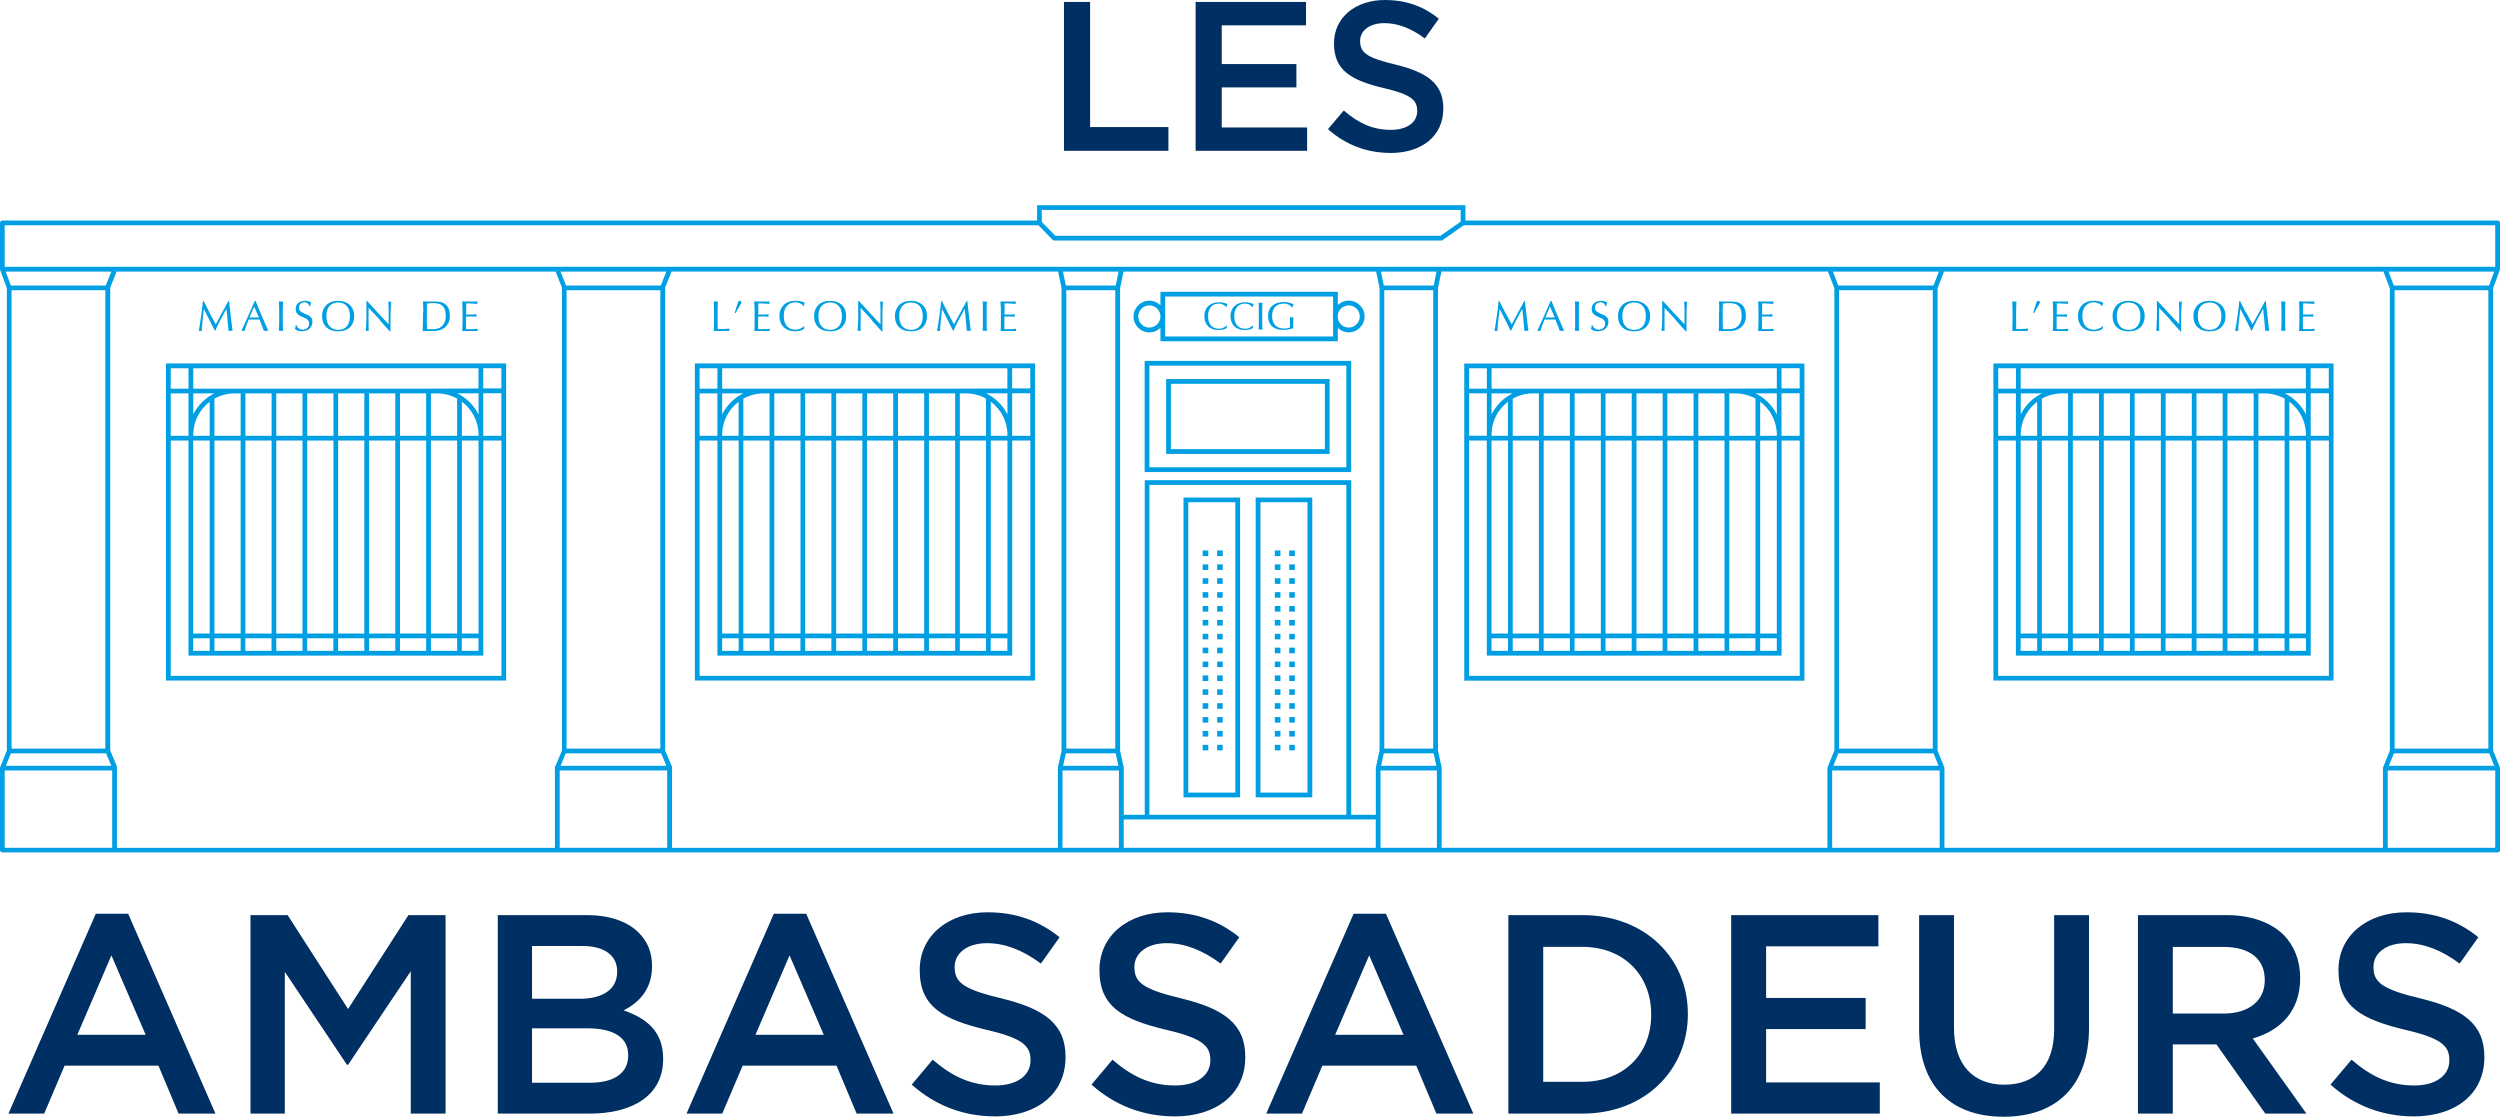 <?xml version="1.0" encoding="UTF-8"?>
<svg id="Calque_1" data-name="Calque 1" xmlns="http://www.w3.org/2000/svg" viewBox="0 0 319.77 142.84">
  <polygon points="163.78 71.13 163.06 71.13 163.06 70.41 163.78 70.41 163.78 71.13 163.78 71.13" style="fill: #009fe3; stroke-width: 0px;"/>
  <polygon points="165.62 71.13 164.91 71.13 164.91 70.41 165.62 70.41 165.62 71.13 165.62 71.13" style="fill: #009fe3; stroke-width: 0px;"/>
  <polygon points="163.78 72.9 163.06 72.9 163.06 72.19 163.78 72.19 163.78 72.9 163.78 72.9" style="fill: #009fe3; stroke-width: 0px;"/>
  <polygon points="165.62 72.9 164.91 72.9 164.91 72.19 165.62 72.19 165.62 72.9 165.62 72.9" style="fill: #009fe3; stroke-width: 0px;"/>
  <polygon points="163.78 74.68 163.06 74.68 163.06 73.96 163.78 73.96 163.78 74.68 163.78 74.68" style="fill: #009fe3; stroke-width: 0px;"/>
  <polygon points="165.62 74.68 164.91 74.68 164.91 73.96 165.62 73.96 165.62 74.68 165.62 74.68" style="fill: #009fe3; stroke-width: 0px;"/>
  <polygon points="163.78 76.45 163.06 76.45 163.06 75.74 163.78 75.74 163.78 76.45 163.78 76.45" style="fill: #009fe3; stroke-width: 0px;"/>
  <polygon points="165.62 76.45 164.91 76.45 164.91 75.74 165.62 75.74 165.62 76.45 165.62 76.45" style="fill: #009fe3; stroke-width: 0px;"/>
  <polygon points="163.78 78.23 163.06 78.23 163.06 77.51 163.78 77.51 163.78 78.23 163.78 78.23" style="fill: #009fe3; stroke-width: 0px;"/>
  <polygon points="165.62 78.23 164.91 78.23 164.91 77.51 165.62 77.51 165.62 78.23 165.62 78.23" style="fill: #009fe3; stroke-width: 0px;"/>
  <polygon points="163.78 80.01 163.06 80.01 163.06 79.29 163.78 79.29 163.78 80.01 163.78 80.01" style="fill: #009fe3; stroke-width: 0px;"/>
  <polygon points="165.62 80.01 164.91 80.01 164.91 79.29 165.62 79.29 165.62 80.01 165.62 80.01" style="fill: #009fe3; stroke-width: 0px;"/>
  <polygon points="163.78 81.78 163.06 81.78 163.06 81.07 163.78 81.07 163.78 81.78 163.78 81.78" style="fill: #009fe3; stroke-width: 0px;"/>
  <polygon points="165.62 81.78 164.91 81.78 164.91 81.07 165.62 81.07 165.62 81.78 165.62 81.78" style="fill: #009fe3; stroke-width: 0px;"/>
  <polygon points="163.78 83.56 163.06 83.56 163.06 82.84 163.78 82.84 163.78 83.56 163.78 83.56" style="fill: #009fe3; stroke-width: 0px;"/>
  <polygon points="165.62 83.56 164.91 83.56 164.91 82.84 165.62 82.84 165.62 83.56 165.62 83.56" style="fill: #009fe3; stroke-width: 0px;"/>
  <polygon points="163.78 85.33 163.06 85.33 163.06 84.62 163.78 84.62 163.78 85.33 163.78 85.33" style="fill: #009fe3; stroke-width: 0px;"/>
  <polygon points="165.62 85.33 164.91 85.33 164.91 84.62 165.62 84.62 165.62 85.33 165.62 85.33" style="fill: #009fe3; stroke-width: 0px;"/>
  <polygon points="163.78 87.11 163.06 87.11 163.06 86.39 163.78 86.39 163.78 87.11 163.78 87.11" style="fill: #009fe3; stroke-width: 0px;"/>
  <polygon points="165.62 87.11 164.91 87.11 164.91 86.39 165.62 86.39 165.62 87.11 165.62 87.11" style="fill: #009fe3; stroke-width: 0px;"/>
  <polygon points="163.78 88.88 163.06 88.88 163.06 88.17 163.78 88.17 163.78 88.88 163.78 88.88" style="fill: #009fe3; stroke-width: 0px;"/>
  <polygon points="165.62 88.88 164.91 88.88 164.91 88.17 165.62 88.17 165.62 88.88 165.62 88.88" style="fill: #009fe3; stroke-width: 0px;"/>
  <polygon points="163.78 90.66 163.06 90.66 163.06 89.94 163.78 89.94 163.78 90.66 163.78 90.66" style="fill: #009fe3; stroke-width: 0px;"/>
  <polygon points="165.62 90.66 164.91 90.66 164.91 89.94 165.62 89.94 165.62 90.66 165.62 90.66" style="fill: #009fe3; stroke-width: 0px;"/>
  <polygon points="163.78 92.43 163.06 92.43 163.06 91.72 163.78 91.72 163.78 92.43 163.78 92.43" style="fill: #009fe3; stroke-width: 0px;"/>
  <polygon points="165.62 92.43 164.91 92.43 164.91 91.72 165.62 91.72 165.62 92.43 165.62 92.43" style="fill: #009fe3; stroke-width: 0px;"/>
  <polygon points="163.78 94.21 163.06 94.21 163.06 93.49 163.78 93.49 163.78 94.21 163.78 94.21" style="fill: #009fe3; stroke-width: 0px;"/>
  <polygon points="165.62 94.21 164.91 94.21 164.91 93.49 165.62 93.49 165.62 94.21 165.62 94.21" style="fill: #009fe3; stroke-width: 0px;"/>
  <polygon points="163.78 95.98 163.06 95.98 163.06 95.27 163.78 95.27 163.78 95.98 163.78 95.98" style="fill: #009fe3; stroke-width: 0px;"/>
  <polygon points="165.62 95.98 164.91 95.98 164.91 95.27 165.62 95.27 165.62 95.98 165.62 95.98" style="fill: #009fe3; stroke-width: 0px;"/>
  <path d="M158.62,101.99h-7.24v-38.35h7.24v38.35ZM151.99,101.38h6.02v-37.14h-6.02v37.14Z" style="fill: #009fe3; stroke-width: 0px;"/>
  <polygon points="154.55 71.13 153.83 71.13 153.83 70.41 154.55 70.41 154.55 71.13 154.55 71.13" style="fill: #009fe3; stroke-width: 0px;"/>
  <polygon points="156.39 71.13 155.68 71.13 155.68 70.41 156.39 70.41 156.39 71.13 156.39 71.13" style="fill: #009fe3; stroke-width: 0px;"/>
  <polygon points="154.55 72.9 153.83 72.9 153.83 72.19 154.55 72.19 154.55 72.9 154.55 72.9" style="fill: #009fe3; stroke-width: 0px;"/>
  <polygon points="156.39 72.9 155.68 72.9 155.68 72.19 156.39 72.19 156.39 72.9 156.39 72.9" style="fill: #009fe3; stroke-width: 0px;"/>
  <polygon points="154.55 74.68 153.83 74.68 153.83 73.96 154.55 73.96 154.55 74.68 154.55 74.68" style="fill: #009fe3; stroke-width: 0px;"/>
  <polygon points="156.39 74.68 155.68 74.68 155.68 73.96 156.39 73.96 156.39 74.68 156.39 74.68" style="fill: #009fe3; stroke-width: 0px;"/>
  <polygon points="154.55 76.45 153.83 76.45 153.83 75.74 154.55 75.74 154.55 76.45 154.55 76.45" style="fill: #009fe3; stroke-width: 0px;"/>
  <polygon points="156.39 76.45 155.68 76.45 155.68 75.74 156.39 75.74 156.39 76.45 156.39 76.45" style="fill: #009fe3; stroke-width: 0px;"/>
  <polygon points="154.55 78.23 153.83 78.23 153.83 77.51 154.55 77.51 154.55 78.23 154.55 78.23" style="fill: #009fe3; stroke-width: 0px;"/>
  <polygon points="156.39 78.23 155.68 78.23 155.68 77.51 156.39 77.51 156.39 78.23 156.39 78.23" style="fill: #009fe3; stroke-width: 0px;"/>
  <polygon points="154.55 80.01 153.83 80.01 153.83 79.29 154.55 79.29 154.55 80.01 154.55 80.01" style="fill: #009fe3; stroke-width: 0px;"/>
  <polygon points="156.39 80.01 155.68 80.01 155.68 79.29 156.39 79.29 156.39 80.01 156.39 80.01" style="fill: #009fe3; stroke-width: 0px;"/>
  <polygon points="154.55 81.78 153.83 81.78 153.83 81.07 154.55 81.07 154.55 81.78 154.55 81.78" style="fill: #009fe3; stroke-width: 0px;"/>
  <polygon points="156.39 81.78 155.68 81.78 155.68 81.07 156.39 81.07 156.39 81.78 156.39 81.78" style="fill: #009fe3; stroke-width: 0px;"/>
  <polygon points="154.55 83.56 153.83 83.56 153.83 82.84 154.55 82.84 154.55 83.56 154.55 83.56" style="fill: #009fe3; stroke-width: 0px;"/>
  <polygon points="156.39 83.56 155.68 83.56 155.68 82.84 156.39 82.84 156.39 83.56 156.39 83.56" style="fill: #009fe3; stroke-width: 0px;"/>
  <polygon points="154.55 85.33 153.83 85.33 153.83 84.62 154.55 84.62 154.55 85.33 154.55 85.33" style="fill: #009fe3; stroke-width: 0px;"/>
  <polygon points="156.39 85.33 155.68 85.33 155.68 84.62 156.39 84.62 156.39 85.33 156.39 85.33" style="fill: #009fe3; stroke-width: 0px;"/>
  <polygon points="154.55 87.11 153.83 87.11 153.83 86.39 154.55 86.39 154.55 87.11 154.55 87.11" style="fill: #009fe3; stroke-width: 0px;"/>
  <polygon points="156.39 87.11 155.68 87.11 155.68 86.39 156.39 86.39 156.39 87.11 156.39 87.11" style="fill: #009fe3; stroke-width: 0px;"/>
  <polygon points="154.55 88.88 153.83 88.88 153.83 88.17 154.55 88.17 154.55 88.88 154.55 88.88" style="fill: #009fe3; stroke-width: 0px;"/>
  <polygon points="156.39 88.88 155.68 88.88 155.68 88.17 156.39 88.17 156.39 88.88 156.39 88.88" style="fill: #009fe3; stroke-width: 0px;"/>
  <polygon points="154.55 90.66 153.83 90.66 153.83 89.94 154.55 89.94 154.55 90.66 154.55 90.66" style="fill: #009fe3; stroke-width: 0px;"/>
  <polygon points="156.39 90.66 155.68 90.66 155.68 89.94 156.39 89.94 156.39 90.66 156.39 90.66" style="fill: #009fe3; stroke-width: 0px;"/>
  <polygon points="154.55 92.43 153.83 92.43 153.83 91.72 154.55 91.72 154.55 92.43 154.55 92.43" style="fill: #009fe3; stroke-width: 0px;"/>
  <polygon points="156.39 92.43 155.68 92.43 155.68 91.72 156.39 91.72 156.39 92.43 156.39 92.43" style="fill: #009fe3; stroke-width: 0px;"/>
  <polygon points="154.55 94.21 153.83 94.21 153.83 93.49 154.55 93.49 154.55 94.21 154.55 94.21" style="fill: #009fe3; stroke-width: 0px;"/>
  <polygon points="156.39 94.21 155.68 94.21 155.68 93.49 156.39 93.49 156.39 94.21 156.39 94.21" style="fill: #009fe3; stroke-width: 0px;"/>
  <polygon points="154.55 95.98 153.83 95.98 153.83 95.27 154.55 95.27 154.55 95.98 154.55 95.98" style="fill: #009fe3; stroke-width: 0px;"/>
  <polygon points="156.39 95.98 155.68 95.98 155.68 95.27 156.39 95.27 156.39 95.98 156.39 95.98" style="fill: #009fe3; stroke-width: 0px;"/>
  <path d="M26.79,39.99c.26.49.53.99.81,1.5.04-.07.09-.17.16-.3s.15-.28.24-.45c.09-.17.19-.35.29-.54.1-.2.21-.39.32-.59s.21-.4.32-.59.2-.37.3-.54h.07c.04.35.08.69.11,1.01.03.33.07.65.11.96.04.32.07.63.11.94.04.31.08.61.12.92-.04,0-.09,0-.13,0h-.26s-.08,0-.13,0c-.04-.49-.08-.96-.12-1.41-.04-.46-.09-.92-.15-1.39h0c-.25.46-.5.92-.74,1.37s-.47.93-.69,1.43h-.05c-.22-.46-.45-.92-.69-1.38-.24-.46-.48-.93-.72-1.41h0c-.03.23-.05.47-.08.74-.03.26-.06.52-.08.78-.03.26-.05.5-.07.73s-.03.42-.03.56c-.06,0-.12,0-.19,0s-.13,0-.19,0c.05-.3.1-.61.15-.94.05-.33.1-.66.15-.99.05-.33.09-.66.13-.98s.07-.63.1-.92h.09c.25.52.51,1.02.76,1.51h0v-.02Z" style="fill: #009fe3; stroke-width: 0px;"/>
  <path d="M31.9,40.61h1.22l-.61-1.39-.6,1.39h-.01ZM34.32,42.31c-.05,0-.1,0-.14,0h-.29s-.09,0-.15,0c-.03-.08-.06-.19-.1-.3-.04-.12-.09-.24-.14-.37-.05-.13-.11-.26-.16-.39s-.11-.26-.15-.38h-1.38c-.12.28-.22.56-.32.81-.09.26-.17.47-.21.64-.06,0-.13,0-.2,0s-.14,0-.2,0c.3-.64.58-1.27.86-1.9s.56-1.27.85-1.93h.1c.09.21.18.44.28.69s.21.5.31.75c.11.25.21.5.32.75s.21.48.3.69c.09.21.18.4.25.57s.14.3.18.38h0Z" style="fill: #009fe3; stroke-width: 0px;"/>
  <path d="M35.7,39.26c0-.23-.02-.47-.03-.71.05,0,.09,0,.14.02h.26s.09,0,.14-.02c-.01.24-.02.48-.03.71,0,.23-.01.47-.01.71v.94c0,.24,0,.48.01.71,0,.23.02.46.03.69-.08,0-.17,0-.27,0s-.18,0-.27,0c.01-.23.02-.46.03-.69,0-.23.01-.47.01-.71v-.94c0-.24,0-.48-.01-.71h0Z" style="fill: #009fe3; stroke-width: 0px;"/>
  <path d="M38,41.8c.05.07.11.13.18.18s.15.1.25.13c.09.03.2.05.32.05s.23-.02.33-.06.18-.1.25-.17.12-.16.16-.25c.04-.1.05-.2.05-.31,0-.17-.04-.3-.13-.4-.09-.1-.19-.18-.32-.25s-.27-.13-.41-.18c-.15-.05-.29-.12-.41-.21-.13-.08-.23-.19-.32-.31-.09-.13-.13-.3-.13-.51,0-.15.03-.29.08-.42.05-.13.13-.23.24-.33.1-.09.23-.16.37-.21.15-.05.31-.08.49-.08s.33.02.45.06c.13.04.25.11.36.19-.03.06-.06.13-.08.2-.02.07-.04.16-.07.26h-.07s-.04-.11-.07-.17c-.03-.06-.07-.12-.13-.17-.05-.05-.12-.09-.19-.13-.07-.03-.16-.05-.26-.05s-.2.02-.28.05-.16.08-.22.14c-.06.06-.11.13-.15.22-.03.08-.05.17-.05.27,0,.17.04.31.13.41s.19.18.32.25.27.13.41.18c.15.05.29.12.41.19.13.08.23.18.32.3s.13.28.13.48c0,.17-.03.33-.09.48-.06.15-.15.28-.26.39s-.26.2-.42.26c-.17.06-.35.09-.57.09s-.41-.03-.55-.09-.26-.13-.35-.21c.03-.08.06-.16.07-.23s.02-.15.04-.26h.07c.03.07.07.13.12.2h0l-.02.02Z" style="fill: #009fe3; stroke-width: 0px;"/>
  <path d="M44.76,40.44c0-.3-.04-.56-.11-.78-.08-.22-.18-.4-.32-.55-.14-.14-.3-.25-.48-.32s-.38-.1-.6-.1-.41.03-.59.1c-.18.07-.34.18-.48.32-.14.14-.24.33-.32.55-.08.22-.11.48-.11.78s.04.56.11.78c.08.22.18.4.32.55.14.14.3.25.48.32s.38.1.59.1.41-.03.6-.1c.18-.07.34-.18.48-.32.14-.14.24-.33.32-.55.08-.22.11-.48.11-.78h0ZM41.2,40.44c0-.31.05-.59.15-.83s.24-.45.42-.62.4-.3.65-.38c.25-.09.53-.13.83-.13s.58.04.83.13.47.22.65.38.32.37.42.62c.1.24.15.52.15.83s-.05.59-.15.83-.24.45-.42.62-.4.29-.65.37c-.25.08-.53.12-.83.12s-.57-.04-.83-.12c-.25-.08-.47-.21-.65-.37-.18-.17-.32-.37-.42-.62-.1-.24-.15-.52-.15-.83h0Z" style="fill: #009fe3; stroke-width: 0px;"/>
  <path d="M48.57,40.89c-.47-.51-.95-1.02-1.42-1.52,0,.1,0,.24-.01.41v1.72c0,.13,0,.25.01.36,0,.11,0,.2.01.29,0,.08,0,.14.01.17-.06,0-.12,0-.19,0s-.14,0-.2,0c0-.04.02-.1.02-.2s.02-.22.02-.35c0-.14.02-.29.02-.45s.02-.32.02-.48,0-.32.01-.47v-1.31c0-.25,0-.44-.01-.56h.09c.22.24.46.5.71.77.25.28.51.55.75.82.25.27.49.52.71.76.22.24.42.44.59.61v-1.86c0-.36-.02-.7-.04-1.03.07.02.14.03.19.03.04,0,.1,0,.17-.03,0,.08-.02.2-.02.36s-.02.33-.03.51c0,.18-.02.36-.02.54s-.01.32-.01.42v2h-.08c-.42-.48-.87-.98-1.34-1.49h0l.04-.02Z" style="fill: #009fe3; stroke-width: 0px;"/>
  <path d="M54.59,40.91c0,.39.01.78.03,1.16.08.02.18.03.31.04.13,0,.27,0,.4,0,.2,0,.4-.02.6-.07s.38-.14.54-.27.29-.31.39-.54.15-.52.15-.88c0-.32-.04-.58-.12-.78-.08-.2-.19-.37-.32-.48-.14-.12-.3-.2-.49-.25-.19-.05-.4-.07-.62-.07-.16,0-.32,0-.46.02-.14,0-.27.02-.38.04-.01.18-.02.36-.02.55v1.52h-.01ZM54.14,39.97c0-.24,0-.48-.01-.71,0-.23-.02-.47-.03-.71.14,0,.28,0,.41.02h.41c.14,0,.28,0,.41,0,.14,0,.27,0,.41,0,.32,0,.6.04.82.13.23.08.42.2.56.36.15.15.25.34.32.57.07.22.1.48.1.76,0,.36-.06.67-.19.92-.13.25-.29.45-.48.6-.19.15-.41.26-.65.33-.23.06-.46.1-.68.1h-1.11c-.12,0-.24,0-.37,0,.01-.23.02-.46.03-.69,0-.23.01-.47.01-.71v-.94h0l.04-.02Z" style="fill: #009fe3; stroke-width: 0px;"/>
  <path d="M59.15,39.25c0-.23-.02-.47-.03-.7.16,0,.33,0,.49.02h.98c.16,0,.32,0,.49-.02-.01.05-.02.11-.02.16s0,.11.02.16c-.12,0-.22,0-.32-.02-.1,0-.2,0-.31-.02-.11,0-.23,0-.35-.02h-.46c0,.12,0,.23-.01.33v1.09h.43c.13,0,.24,0,.35,0,.11,0,.2,0,.29-.02.09,0,.17,0,.25-.02-.01.05-.02.11-.02.17,0,.05,0,.11.02.16-.09,0-.21-.02-.33-.03-.13,0-.25,0-.38,0h-.63v1.61h.79c.13,0,.26,0,.38-.02.12,0,.22-.02.31-.04,0,.03-.01.05-.01.08v.08c0,.06,0,.11.02.14-.16,0-.33,0-.49,0h-.99c-.16,0-.33,0-.5,0,.01-.23.02-.47.03-.7,0-.23.01-.47.01-.71v-.94c0-.24,0-.48-.01-.71h0Z" style="fill: #009fe3; stroke-width: 0px;"/>
  <path d="M88.88,46.49v40.56h43.51v-40.56s-43.51,0-43.51,0ZM126.73,81.03v-24.68h2.13v24.68h-2.13ZM128.85,81.64v1.61h-2.13v-1.61h2.13ZM126.73,55.74v-4.36c1.29.97,2.13,2.5,2.13,4.23v.13h-2.13ZM126.13,50.31h2.73v2.71c-.58-1.18-1.54-2.13-2.73-2.71ZM122.77,81.03v-24.68h3.35v24.68h-3.35ZM126.12,81.64v1.61h-3.35v-1.61h3.35ZM122.77,55.74v-5.42h.78c.93,0,1.81.24,2.57.66v4.76h-3.35ZM114.86,81.03v-24.68h3.35v24.68h-3.35ZM118.21,81.64v1.61h-3.35v-1.61h3.35ZM114.86,55.74v-5.42h3.35v5.42h-3.35ZM98.02,49.71h-5.65v-2.61h36.48v2.59l-6.57.02h-24.26ZM110.9,81.03v-24.68h3.35v24.68h-3.35ZM114.25,81.64v1.61h-3.35v-1.61h3.35ZM110.9,55.74v-5.42h3.35v5.42h-3.35ZM106.95,81.03v-24.68h3.35v24.68h-3.35ZM110.3,81.64v1.61h-3.35v-1.61h3.35ZM106.95,55.74v-5.42h3.35v5.42h-3.35ZM102.99,81.03v-24.68h3.35v24.68h-3.35ZM106.34,81.64v1.61h-3.35v-1.61h3.35ZM102.99,55.74v-5.42h3.35v5.42h-3.35ZM99.04,81.03v-24.68h3.35v24.68h-3.35ZM102.38,81.64v1.61h-3.35v-1.61h3.35ZM99.04,55.74v-5.42h3.35v5.42h-3.35ZM89.49,50.32h2.27v5.42h-2.27s0-5.42,0-5.42ZM92.37,81.64h2.11v1.61h-2.11v-1.61ZM92.37,81.03v-24.68h2.11v24.68h-2.11ZM92.37,55.74v-.25c.04-1.67.85-3.15,2.1-4.1v4.35h-2.1ZM92.37,53v-2.68h2.7c-1.17.57-2.12,1.52-2.7,2.68ZM95.08,81.64h3.35v1.61h-3.35v-1.61ZM95.08,81.03v-24.68h3.35v24.68h-3.35ZM95.08,55.74v-4.75c.77-.43,1.65-.67,2.59-.67h.76v5.42h-3.35,0ZM118.82,81.64h3.35v1.61h-3.35v-1.61ZM118.82,81.03v-24.68h3.35v24.68h-3.35ZM118.82,55.74v-5.42h3.35v5.42h-3.35ZM129.46,55.72h0v-5.42h2.32v5.44h-2.32v-.02ZM131.78,49.68h-2.32v-2.58h2.32s0,2.58,0,2.58ZM91.76,47.1v2.61h-2.27v-2.61h2.27ZM89.49,86.45v-30.1h2.27v27.51h37.71v-27.51h2.32v30.1h-42.3Z" style="fill: #009fe3; stroke-width: 0px;"/>
  <path d="M91.32,39.26c0-.23-.02-.47-.03-.71.05,0,.09,0,.14.02h.26s.09,0,.14-.02c-.01.24-.02.48-.03.71,0,.23-.01.47-.01.71v1.2c0,.34,0,.64.01.91h.74c.24,0,.49-.03.77-.06-.02.07-.03.12-.03.16s0,.09.03.15c-.17,0-.34,0-.5,0h-1.01c-.16,0-.33,0-.51,0,.01-.23.02-.46.03-.69,0-.23.01-.47.01-.71v-.94c0-.24,0-.48-.01-.71h0v-.02Z" style="fill: #009fe3; stroke-width: 0px;"/>
  <path d="M94.47,38.55s.09-.07.16-.07c.04,0,.09,0,.13.04.05.03.07.08.07.14,0,.04,0,.08-.03.12-.02.04-.04.07-.05.11l-.68,1.16-.1-.04.42-1.33s.04-.09.08-.14h0Z" style="fill: #009fe3; stroke-width: 0px;"/>
  <path d="M96.5,39.25c0-.23-.02-.47-.03-.7.16,0,.33,0,.49.02h.98c.16,0,.32,0,.49-.02,0,.05-.02.11-.02.16s0,.11.02.16c-.12,0-.22,0-.32-.02-.1,0-.2,0-.31-.02-.11,0-.23,0-.35-.02h-.46c0,.12,0,.23,0,.33v1.09h.43c.13,0,.24,0,.35,0,.11,0,.2,0,.29-.02.09,0,.17,0,.25-.02,0,.05-.02.11-.02.17,0,.05,0,.11.02.16-.09,0-.21-.02-.33-.03-.13,0-.25,0-.38,0h-.63v1.61h.79c.13,0,.26,0,.38-.02.12,0,.22-.02.31-.04,0,.03,0,.05,0,.08v.08c0,.06,0,.11.02.14-.16,0-.33,0-.49,0h-.99c-.16,0-.33,0-.5,0,0-.23.02-.47.03-.7,0-.23,0-.47,0-.71v-.94c0-.24,0-.48,0-.71h0Z" style="fill: #009fe3; stroke-width: 0px;"/>
  <path d="M102.69,42.18c-.07.03-.16.07-.26.09-.1.03-.21.05-.34.07-.12.02-.25.03-.39.03-.29,0-.55-.04-.8-.12-.24-.08-.46-.21-.63-.37-.18-.17-.32-.37-.42-.62-.1-.24-.15-.52-.15-.83s.05-.59.15-.83c.1-.24.24-.45.42-.62s.4-.3.65-.38c.25-.09.53-.13.83-.13.24,0,.46.02.66.07s.37.11.53.18c-.03.05-.05.12-.07.21s-.03.16-.04.22h-.03s-.09-.08-.15-.14c-.07-.05-.14-.11-.23-.16s-.19-.09-.3-.13c-.11-.03-.23-.05-.36-.05-.22,0-.42.03-.6.1-.18.07-.34.18-.48.32s-.24.33-.32.55c-.08.22-.11.48-.11.78s.04.56.11.78c.08.22.18.4.32.55.14.14.3.25.48.32s.38.1.6.1c.13,0,.25-.02.36-.05s.21-.07.31-.12c.09-.05.18-.09.25-.15.07-.05.14-.1.19-.14l.02.02-.05.32s-.08.06-.16.1h0v.03Z" style="fill: #009fe3; stroke-width: 0px;"/>
  <path d="M107.69,40.44c0-.3-.04-.56-.11-.78-.08-.22-.18-.4-.32-.55-.14-.14-.3-.25-.48-.32s-.38-.1-.6-.1-.41.03-.59.1-.34.18-.48.32-.24.33-.32.55c-.08.22-.11.48-.11.78s.04.56.11.78c.08.22.18.4.32.55.14.14.3.25.48.32s.38.1.59.1.41-.03.6-.1c.18-.07.34-.18.48-.32s.24-.33.32-.55c.08-.22.11-.48.11-.78h0ZM104.13,40.44c0-.31.05-.59.15-.83.1-.24.24-.45.42-.62s.4-.3.65-.38c.25-.09.53-.13.83-.13s.58.04.83.13.47.22.65.38c.18.17.32.37.42.62.1.24.15.52.15.83s-.05.59-.15.83c-.1.24-.24.45-.42.62s-.4.29-.65.37c-.25.08-.53.12-.83.12s-.57-.04-.83-.12c-.25-.08-.47-.21-.65-.37-.18-.17-.32-.37-.42-.62-.1-.24-.15-.52-.15-.83h0Z" style="fill: #009fe3; stroke-width: 0px;"/>
  <path d="M111.5,40.89c-.47-.51-.95-1.02-1.42-1.52,0,.1,0,.24,0,.41v1.72c0,.13,0,.25,0,.36,0,.11,0,.2,0,.29,0,.08,0,.14,0,.17-.06,0-.12,0-.19,0s-.14,0-.2,0c0-.04.02-.1.02-.2s.02-.22.02-.35c0-.14.02-.29.02-.45s.02-.32.02-.48,0-.32,0-.47v-1.31c0-.25,0-.44,0-.56h.09c.22.24.46.5.71.77.25.28.51.55.75.82.25.27.49.52.71.76.22.24.42.44.59.61v-1.86c0-.36-.02-.7-.04-1.03.07.02.13.03.19.03.04,0,.1,0,.17-.03,0,.08-.02.2-.02.36s-.02.33-.03.51c0,.18-.02.36-.02.54s0,.32,0,.42v2h-.08c-.42-.48-.87-.98-1.34-1.49h0l.04-.02Z" style="fill: #009fe3; stroke-width: 0px;"/>
  <path d="M118.03,40.44c0-.3-.04-.56-.11-.78-.08-.22-.18-.4-.32-.55-.14-.14-.3-.25-.48-.32s-.38-.1-.6-.1-.41.03-.59.1-.34.18-.48.32-.24.33-.32.55c-.08.22-.11.48-.11.78s.04.56.11.78c.08.22.18.4.32.55.14.14.3.25.48.32s.38.1.59.1.41-.03.6-.1c.18-.07.34-.18.48-.32s.24-.33.32-.55c.08-.22.11-.48.11-.78h0ZM114.47,40.44c0-.31.05-.59.15-.83.1-.24.24-.45.42-.62s.4-.3.65-.38c.25-.09.53-.13.83-.13s.58.04.83.13.47.22.65.38c.18.17.32.37.42.62.1.24.15.52.15.83s-.05.59-.15.83c-.1.24-.24.45-.42.62s-.4.29-.65.37-.53.12-.83.12-.57-.04-.83-.12c-.25-.08-.47-.21-.65-.37-.18-.17-.32-.37-.42-.62-.1-.24-.15-.52-.15-.83h0Z" style="fill: #009fe3; stroke-width: 0px;"/>
  <path d="M121.22,39.99c.26.49.53.99.81,1.5.04-.07.09-.17.16-.3s.15-.28.24-.45c.09-.17.19-.35.29-.54.1-.2.21-.39.32-.59s.21-.4.32-.59.2-.37.3-.54h.07c.04.35.08.69.11,1.01.03.33.07.65.11.96.04.32.07.63.11.94.04.31.08.61.12.92-.04,0-.09,0-.13,0h-.26s-.09,0-.13,0c-.04-.49-.08-.96-.12-1.41-.04-.46-.09-.92-.15-1.39h0c-.25.46-.5.92-.74,1.37s-.47.93-.69,1.43h-.05c-.22-.46-.45-.92-.69-1.38-.24-.46-.48-.93-.72-1.41h0c-.03.23-.05.47-.08.74-.03.26-.06.52-.08.78-.03.26-.05.5-.07.73s-.03.42-.03.56c-.06,0-.12,0-.19,0s-.13,0-.19,0c.05-.3.1-.61.15-.94.05-.33.1-.66.15-.99.05-.33.09-.66.13-.98.04-.32.07-.63.1-.92h.09c.25.52.51,1.02.76,1.51h0v-.02Z" style="fill: #009fe3; stroke-width: 0px;"/>
  <path d="M125.72,39.26c0-.23-.02-.47-.03-.71.05,0,.09,0,.14.02h.26s.09,0,.14-.02c0,.24-.02.48-.03.71,0,.23,0,.47,0,.71v.94c0,.24,0,.48,0,.71,0,.23.02.46.03.69-.08,0-.17,0-.27,0s-.18,0-.27,0c0-.23.02-.46.03-.69,0-.23,0-.47,0-.71v-.94c0-.24,0-.48,0-.71h0Z" style="fill: #009fe3; stroke-width: 0px;"/>
  <path d="M128,39.25c0-.23-.02-.47-.03-.7.16,0,.33,0,.49.02h.98c.16,0,.32,0,.49-.02,0,.05-.02.11-.02.16s0,.11.02.16c-.12,0-.22,0-.32-.02-.1,0-.2,0-.31-.02-.11,0-.23,0-.35-.02h-.46c0,.12,0,.23,0,.33v1.09h.43c.13,0,.24,0,.35,0,.11,0,.2,0,.29-.02.09,0,.17,0,.25-.02,0,.05-.02.11-.02.17,0,.05,0,.11.02.16-.09,0-.21-.02-.33-.03-.13,0-.25,0-.38,0h-.63v1.61h.79c.13,0,.26,0,.38-.02.12,0,.22-.02.31-.04,0,.03,0,.05,0,.08v.08c0,.06,0,.11.02.14-.16,0-.33,0-.49,0h-.99c-.16,0-.33,0-.5,0,0-.23.02-.47.03-.7,0-.23,0-.47,0-.71v-.94c0-.24,0-.48,0-.71h0Z" style="fill: #009fe3; stroke-width: 0px;"/>
  <path d="M254.97,46.49v40.56h43.51v-40.56s-43.51,0-43.51,0ZM288.87,81.03v-24.68h3.35v24.68h-3.35ZM292.21,81.64v1.61h-3.35v-1.61h3.35ZM288.87,55.74v-5.42h.78c.93,0,1.81.24,2.57.66v4.76h-3.35ZM280.95,81.03v-24.68h3.35v24.68h-3.35ZM284.3,81.64v1.61h-3.35v-1.61h3.35ZM280.95,55.74v-5.42h3.35v5.42h-3.35ZM264.11,49.71h-5.65v-2.61h36.48v2.59l-6.57.02h-24.26ZM277,81.03v-24.68h3.35v24.68h-3.35ZM280.34,81.64v1.61h-3.35v-1.61h3.35ZM277,55.74v-5.42h3.35v5.42h-3.35ZM273.04,81.03v-24.68h3.35v24.68h-3.35ZM276.39,81.64v1.61h-3.35v-1.61h3.35ZM273.04,55.74v-5.42h3.35v5.42h-3.35ZM269.09,81.03v-24.68h3.35v24.68h-3.35ZM272.43,81.64v1.61h-3.35v-1.61h3.35ZM269.09,55.74v-5.42h3.35v5.42h-3.35ZM265.13,81.03v-24.68h3.35v24.68h-3.35ZM268.48,81.64v1.61h-3.35v-1.61h3.35ZM265.13,55.74v-5.42h3.35v5.42h-3.35ZM255.58,50.32h2.27v5.42h-2.27v-5.42ZM258.46,81.64h2.11v1.61h-2.11v-1.61ZM258.46,81.03v-24.68h2.11v24.68h-2.11ZM258.47,55.74v-.27c.04-1.66.85-3.14,2.1-4.08v4.35h-2.1ZM258.47,53v-2.68h2.7c-1.17.57-2.12,1.52-2.7,2.68ZM261.17,81.64h3.35v1.61h-3.35v-1.61ZM261.17,81.03v-24.68h3.35v24.68h-3.35ZM261.17,55.74v-4.75c.77-.43,1.65-.67,2.59-.67h.76v5.42h-3.35ZM284.91,81.64h3.35v1.61h-3.35v-1.61ZM284.91,81.03v-24.68h3.35v24.68h-3.35ZM284.91,55.74v-5.42h3.35v5.42h-3.35ZM294.95,50.3v2.71c-.58-1.18-1.54-2.13-2.73-2.71h2.73ZM292.82,81.64h2.13v1.61h-2.13v-1.61ZM292.82,81.03v-24.68h2.13v24.68h-2.13ZM292.82,55.74v-4.36c1.29.96,2.13,2.5,2.13,4.23v.13h-2.13ZM295.56,55.72v-5.42h2.32v5.44h-2.32v-.02ZM297.87,49.68h-2.32v-2.58h2.32s0,2.58,0,2.58ZM257.86,47.1v2.61h-2.27v-2.61h2.27ZM255.58,86.45v-30.1h2.27v27.51h37.71v-27.51h2.32v30.1h-42.3Z" style="fill: #009fe3; stroke-width: 0px;"/>
  <path d="M257.41,39.26c0-.23-.02-.47-.03-.71.05,0,.09,0,.14.02h.26s.09,0,.14-.02c-.01.24-.02.48-.03.71,0,.23-.01.47-.01.71v1.2c0,.34,0,.64.01.91h.74c.24,0,.49-.03.77-.06-.02.07-.03.12-.03.16s0,.09.03.15c-.17,0-.34,0-.5,0h-1.01c-.16,0-.33,0-.51,0,.01-.23.02-.46.03-.69,0-.23.01-.47.01-.71v-.94c0-.24,0-.48-.01-.71h0v-.02Z" style="fill: #009fe3; stroke-width: 0px;"/>
  <path d="M260.56,38.55s.09-.07.16-.07c.04,0,.09,0,.13.04.05.03.07.08.07.14,0,.04,0,.08-.03.12s-.04.07-.05.11l-.68,1.16-.1-.04.42-1.33s.04-.09.08-.14h0Z" style="fill: #009fe3; stroke-width: 0px;"/>
  <path d="M262.6,39.25c0-.23-.02-.47-.03-.7.16,0,.33,0,.49.02h.98c.16,0,.32,0,.49-.02-.01.05-.02.11-.02.16s0,.11.02.16c-.12,0-.22,0-.32-.02-.1,0-.2,0-.31-.02-.11,0-.22,0-.35-.02h-.46c0,.12,0,.23-.01.33v1.09h.43c.13,0,.24,0,.35,0,.11,0,.2,0,.29-.02.09,0,.17,0,.25-.02-.01.05-.02.11-.02.17,0,.05,0,.11.02.16-.09,0-.21-.02-.33-.03-.12,0-.25,0-.38,0h-.63v1.61h.79c.13,0,.26,0,.38-.02.12,0,.22-.02.31-.04,0,.03-.01.05-.01.08v.08c0,.06,0,.11.02.14-.16,0-.33,0-.49,0h-.99c-.16,0-.33,0-.5,0,.01-.23.02-.47.03-.7,0-.23.01-.47.01-.71v-.94c0-.24,0-.48-.01-.71h0Z" style="fill: #009fe3; stroke-width: 0px;"/>
  <path d="M268.78,42.18c-.07.03-.16.07-.26.09-.1.03-.21.05-.34.07-.12.02-.25.03-.39.03-.29,0-.55-.04-.8-.12-.24-.08-.45-.21-.63-.37-.18-.17-.32-.37-.42-.62-.1-.24-.15-.52-.15-.83s.05-.59.15-.83.24-.45.42-.62.4-.3.65-.38c.25-.09.53-.13.83-.13.24,0,.46.02.66.07s.37.11.53.18c-.03.05-.05.12-.07.21-.02.09-.03.16-.04.22h-.03s-.09-.08-.15-.14c-.07-.05-.14-.11-.23-.16s-.19-.09-.29-.13c-.11-.03-.23-.05-.36-.05-.22,0-.42.03-.6.1s-.34.18-.48.32-.24.33-.32.55c-.08.22-.11.48-.11.78s.04.56.11.78c.08.22.18.4.32.55.14.14.3.25.48.32.18.07.38.1.6.1.13,0,.25-.02.36-.05s.21-.07.31-.12c.09-.05.18-.09.25-.15.07-.05.14-.1.19-.14l.02.02-.05.32s-.09.06-.16.1h0v.03Z" style="fill: #009fe3; stroke-width: 0px;"/>
  <path d="M273.78,40.44c0-.3-.04-.56-.12-.78-.08-.22-.18-.4-.32-.55-.14-.14-.3-.25-.48-.32-.18-.07-.38-.1-.6-.1s-.41.03-.59.1-.34.18-.48.32-.24.33-.32.55c-.08.22-.12.48-.12.78s.04.56.12.78c.08.22.18.4.32.55.14.14.3.25.48.32.18.07.38.1.59.1s.41-.03.6-.1c.18-.07.34-.18.48-.32s.24-.33.32-.55c.08-.22.12-.48.12-.78h0ZM270.22,40.44c0-.31.05-.59.15-.83s.24-.45.42-.62c.18-.17.4-.3.65-.38.25-.09.53-.13.83-.13s.58.04.83.13.47.22.65.38c.18.17.32.37.42.62.1.24.15.52.15.83s-.05.59-.15.83-.24.45-.42.62c-.18.17-.4.29-.65.37-.25.08-.53.12-.83.12s-.57-.04-.83-.12-.47-.21-.65-.37c-.18-.17-.32-.37-.42-.62-.1-.24-.15-.52-.15-.83h0Z" style="fill: #009fe3; stroke-width: 0px;"/>
  <path d="M277.59,40.89c-.47-.51-.95-1.02-1.42-1.52,0,.1,0,.24-.01.41v1.72c0,.13,0,.25.01.36,0,.11,0,.2.01.29,0,.08,0,.14.01.17-.06,0-.12,0-.19,0s-.14,0-.2,0c0-.04.02-.1.02-.2s.02-.22.02-.35c0-.14.01-.29.02-.45,0-.16.02-.32.02-.48s0-.32.01-.47v-1.31c0-.25,0-.44-.01-.56h.09c.22.24.46.5.71.77.25.28.5.55.76.82.25.27.49.52.71.76.22.24.42.44.59.61v-1.86c0-.36-.02-.7-.03-1.03.07.02.14.03.19.03.04,0,.1,0,.18-.03,0,.08-.02.2-.03.36,0,.16-.02.33-.03.51s-.02.36-.02.54-.01.32-.01.42v2h-.08c-.42-.48-.87-.98-1.34-1.49h0l.02-.02Z" style="fill: #009fe3; stroke-width: 0px;"/>
  <path d="M284.13,40.44c0-.3-.04-.56-.11-.78-.08-.22-.18-.4-.32-.55-.14-.14-.3-.25-.48-.32-.18-.07-.38-.1-.6-.1s-.41.03-.59.1c-.19.07-.34.18-.48.32s-.24.33-.32.55c-.08.22-.11.48-.11.78s.04.56.11.78c.08.22.18.4.32.55.14.14.3.25.48.32.18.07.38.1.59.1s.41-.03.6-.1.34-.18.48-.32.24-.33.32-.55c.08-.22.11-.48.11-.78h0ZM280.56,40.44c0-.31.05-.59.15-.83s.24-.45.42-.62.4-.3.65-.38c.25-.09.53-.13.83-.13s.58.04.83.13.47.22.65.38.32.37.42.62c.1.24.15.52.15.83s-.05.59-.15.83-.24.45-.42.62c-.18.17-.4.29-.65.37-.25.08-.53.12-.83.12s-.57-.04-.83-.12c-.25-.08-.47-.21-.65-.37-.18-.17-.32-.37-.42-.62-.1-.24-.15-.52-.15-.83h0Z" style="fill: #009fe3; stroke-width: 0px;"/>
  <path d="M287.31,39.99c.26.49.53.99.81,1.5.04-.07.09-.17.16-.3s.15-.28.24-.45c.09-.17.19-.35.29-.54.1-.2.21-.39.32-.59.11-.2.21-.4.32-.59.11-.19.2-.37.29-.54h.07c.04.35.08.69.11,1.01.03.33.07.65.11.96.04.32.07.63.11.94.04.31.08.61.12.92-.04,0-.09,0-.13,0h-.26s-.09,0-.13,0c-.04-.49-.08-.96-.12-1.41-.04-.46-.09-.92-.15-1.39h-.01c-.25.46-.5.92-.74,1.37s-.47.93-.69,1.43h-.05c-.22-.46-.45-.92-.69-1.38-.24-.46-.48-.93-.72-1.41h-.01c-.03.23-.05.47-.09.74-.03.26-.06.52-.09.78-.02.26-.05.5-.07.73s-.03.42-.03.56c-.06,0-.12,0-.19,0s-.13,0-.19,0c.05-.3.1-.61.15-.94.05-.33.1-.66.15-.99s.09-.66.13-.98.07-.63.1-.92h.09c.25.52.51,1.02.76,1.51h0l.03-.02Z" style="fill: #009fe3; stroke-width: 0px;"/>
  <path d="M291.81,39.26c0-.23-.02-.47-.03-.71.05,0,.09,0,.14.02h.26s.09,0,.14-.02c-.01.24-.02.48-.03.71,0,.23-.01.47-.01.71v.94c0,.24,0,.48.01.71,0,.23.02.46.03.69-.09,0-.17,0-.27,0s-.18,0-.27,0c.01-.23.02-.46.03-.69,0-.23.01-.47.01-.71v-.94c0-.24,0-.48-.01-.71h0Z" style="fill: #009fe3; stroke-width: 0px;"/>
  <path d="M294.1,39.25c0-.23-.02-.47-.03-.7.16,0,.33,0,.49.02h.98c.16,0,.32,0,.49-.02-.01.05-.02.11-.02.16s0,.11.02.16c-.12,0-.22,0-.32-.02-.1,0-.2,0-.31-.02-.11,0-.23,0-.35-.02h-.46c0,.12,0,.23-.01.33v1.09h.43c.13,0,.24,0,.35,0,.11,0,.2,0,.29-.02.09,0,.17,0,.25-.02-.01.05-.02.11-.02.17,0,.05,0,.11.02.16-.09,0-.21-.02-.33-.03-.13,0-.25,0-.38,0h-.63v1.61h.79c.13,0,.26,0,.38-.02.12,0,.22-.02.31-.04,0,.03-.01.05-.01.08v.08c0,.06,0,.11.02.14-.16,0-.33,0-.49,0h-.99c-.16,0-.33,0-.5,0,.01-.23.02-.47.03-.7,0-.23.01-.47.01-.71v-.94c0-.24,0-.48-.01-.71h0Z" style="fill: #009fe3; stroke-width: 0px;"/>
  <path d="M21.23,46.49v40.56h43.51v-40.56s-43.51,0-43.51,0ZM59.08,81.03v-24.68h2.13v24.68h-2.13ZM61.2,81.64v1.61h-2.13v-1.61h2.13ZM59.08,55.74v-4.36c1.29.97,2.13,2.5,2.13,4.23v.13h-2.13ZM58.48,50.31h2.73v2.71c-.58-1.18-1.54-2.13-2.73-2.71ZM55.12,81.03v-24.68h3.35v24.68h-3.35ZM58.47,81.64v1.61h-3.35v-1.61h3.35ZM55.12,55.74v-5.42h.78c.93,0,1.81.24,2.57.66v4.76h-3.35ZM47.21,81.03v-24.68h3.35v24.68h-3.35ZM50.56,81.64v1.61h-3.35v-1.61h3.35ZM47.21,55.74v-5.42h3.35v5.42h-3.35ZM30.37,49.71h-5.65v-2.61h36.48v2.59l-6.57.02s-24.26,0-24.26,0ZM43.25,81.03v-24.68h3.35v24.68h-3.35ZM46.6,81.64v1.61h-3.35v-1.61h3.35ZM43.25,55.74v-5.42h3.35v5.42h-3.35ZM39.3,81.03v-24.68h3.35v24.68h-3.35ZM42.64,81.64v1.61h-3.35v-1.61h3.35ZM39.3,55.74v-5.42h3.35v5.42h-3.35ZM35.34,81.03v-24.68h3.35v24.68h-3.35ZM38.69,81.64v1.61h-3.35v-1.61h3.35ZM35.34,55.74v-5.42h3.35v5.42h-3.35ZM31.39,81.03v-24.68h3.35v24.68h-3.35ZM34.73,81.64v1.61h-3.35v-1.61h3.35ZM31.39,55.74v-5.42h3.35v5.42h-3.35ZM21.84,50.32h2.27v5.42h-2.27s0-5.42,0-5.42ZM24.71,81.64h2.11v1.61h-2.11v-1.61ZM24.71,81.03v-24.68h2.11v24.68h-2.11ZM24.72,55.74v-.25c.04-1.67.85-3.15,2.1-4.1v4.35h-2.1ZM24.72,53v-2.68h2.7c-1.17.57-2.12,1.52-2.7,2.68ZM27.43,81.64h3.35v1.61h-3.35v-1.61ZM27.43,81.03v-24.68h3.35v24.68h-3.35ZM27.43,55.74v-4.75c.77-.43,1.65-.67,2.59-.67h.76v5.42h-3.35ZM51.16,81.64h3.35v1.61h-3.35v-1.61ZM51.16,81.03v-24.68h3.35v24.68h-3.35ZM51.16,55.74v-5.42h3.35v5.42h-3.35ZM61.81,55.72h0v-5.42h2.32v5.44h-2.32v-.02ZM64.13,49.68h-2.32v-2.58h2.32s0,2.58,0,2.58ZM24.11,47.1v2.61h-2.27v-2.61h2.27ZM21.84,86.45v-30.1h2.27v27.51h37.71v-27.51h2.32v30.1H21.84Z" style="fill: #009fe3; stroke-width: 0px;"/>
  <path d="M192.55,39.99c.26.49.53.99.81,1.5.04-.07.09-.17.16-.3s.15-.28.24-.45c.09-.17.19-.35.29-.54.1-.2.21-.39.32-.59s.21-.4.32-.59c.1-.19.2-.37.29-.54h.07c.04.35.08.69.11,1.01.03.33.07.65.11.96.04.32.07.63.11.94.04.31.08.61.12.92-.04,0-.09,0-.13,0h-.26s-.09,0-.13,0c-.04-.49-.08-.96-.12-1.41-.04-.46-.09-.92-.15-1.39h0c-.25.46-.5.92-.74,1.37s-.47.93-.69,1.43h-.05c-.22-.46-.45-.92-.69-1.38-.24-.46-.48-.93-.72-1.41h0c-.03.23-.05.47-.09.74-.03.26-.06.52-.09.78s-.05.5-.07.73-.03.42-.03.56c-.06,0-.12,0-.19,0s-.13,0-.19,0c.05-.3.1-.61.15-.94.05-.33.1-.66.15-.99.05-.33.09-.66.13-.98.04-.32.07-.63.1-.92h.09c.25.52.51,1.02.76,1.51h0l.03-.02Z" style="fill: #009fe3; stroke-width: 0px;"/>
  <path d="M197.66,40.61h1.21l-.61-1.39-.6,1.39h0ZM200.09,42.31c-.05,0-.1,0-.15,0h-.29s-.09,0-.15,0c-.03-.08-.06-.19-.1-.3-.04-.12-.09-.24-.15-.37-.05-.13-.11-.26-.16-.39s-.1-.26-.15-.38h-1.38c-.12.28-.22.56-.32.81-.1.26-.17.47-.21.64-.06,0-.13,0-.2,0s-.14,0-.2,0c.29-.64.58-1.27.86-1.9s.56-1.27.85-1.93h.1c.09.21.18.44.28.69s.21.5.31.75c.1.25.21.5.32.75s.21.48.3.69.18.4.25.57.14.3.18.38h0Z" style="fill: #009fe3; stroke-width: 0px;"/>
  <path d="M201.47,39.26c0-.23-.02-.47-.03-.71.05,0,.09,0,.14.02h.26s.09,0,.14-.02c0,.24-.02.48-.03.71,0,.23,0,.47,0,.71v.94c0,.24,0,.48,0,.71,0,.23.02.46.03.69-.09,0-.17,0-.27,0s-.18,0-.27,0c0-.23.02-.46.03-.69,0-.23,0-.47,0-.71v-.94c0-.24,0-.48,0-.71h0Z" style="fill: #009fe3; stroke-width: 0px;"/>
  <path d="M203.77,41.8c.05.07.11.13.18.18.07.05.16.1.25.13.1.03.2.05.32.05s.23-.02.33-.06.18-.1.25-.17.12-.16.16-.25c.04-.1.05-.2.05-.31,0-.17-.04-.3-.13-.4-.09-.1-.19-.18-.32-.25s-.27-.13-.41-.18-.29-.12-.41-.21c-.13-.08-.23-.19-.32-.31-.09-.13-.13-.3-.13-.51,0-.15.03-.29.08-.42.05-.13.13-.23.24-.33.1-.09.23-.16.38-.21.15-.05.31-.08.49-.08s.33.02.45.06c.13.04.25.11.36.19-.03.06-.06.13-.08.2s-.04.16-.07.26h-.07s-.04-.11-.07-.17c-.03-.06-.07-.12-.13-.17-.05-.05-.12-.09-.19-.13-.07-.03-.16-.05-.26-.05s-.2.02-.28.05c-.09.03-.16.08-.23.14-.06.06-.11.13-.15.22s-.05.17-.05.27c0,.17.04.31.13.41.09.1.19.18.32.25s.26.13.41.18c.15.05.28.12.41.19.13.08.24.18.32.3.09.12.13.28.13.48,0,.17-.03.33-.09.48-.06.15-.15.28-.26.39s-.26.2-.42.26c-.17.06-.35.09-.57.09s-.41-.03-.55-.09-.26-.13-.35-.21c.03-.08.05-.16.07-.23,0-.07.02-.15.03-.26h.07c.03.07.07.13.12.2h0v.02Z" style="fill: #009fe3; stroke-width: 0px;"/>
  <path d="M210.52,40.44c0-.3-.04-.56-.11-.78-.08-.22-.18-.4-.32-.55-.14-.14-.3-.25-.48-.32-.19-.07-.38-.1-.6-.1s-.41.03-.59.1-.34.18-.48.32-.24.33-.32.55c-.08.22-.11.48-.11.78s.04.56.11.78c.08.22.18.4.32.55.14.14.3.25.48.32s.38.1.59.1.41-.03.6-.1c.18-.07.34-.18.48-.32s.24-.33.32-.55c.08-.22.11-.48.11-.78h0ZM206.96,40.44c0-.31.05-.59.15-.83.1-.24.24-.45.42-.62s.4-.3.65-.38c.25-.09.53-.13.83-.13s.58.04.83.13.47.22.65.38.32.37.42.62c.1.24.15.52.15.83s-.05.59-.15.83c-.1.24-.24.45-.42.62s-.4.29-.65.37c-.25.08-.53.12-.83.12s-.57-.04-.83-.12c-.25-.08-.47-.21-.65-.37-.18-.17-.32-.37-.42-.62-.1-.24-.15-.52-.15-.83h0Z" style="fill: #009fe3; stroke-width: 0px;"/>
  <path d="M214.33,40.89c-.47-.51-.95-1.02-1.42-1.52,0,.1,0,.24,0,.41v1.72c0,.13,0,.25,0,.36,0,.11,0,.2,0,.29,0,.08,0,.14,0,.17-.06,0-.12,0-.19,0s-.14,0-.2,0c0-.04.02-.1.03-.2,0-.1.02-.22.02-.35,0-.14.02-.29.02-.45s.02-.32.02-.48,0-.32,0-.47v-1.31c0-.25,0-.44,0-.56h.09c.22.24.46.5.71.77.25.28.5.55.75.82s.49.52.71.76c.23.24.42.44.59.61v-1.86c0-.36-.02-.7-.03-1.03.07.02.13.03.19.03.04,0,.1,0,.17-.03,0,.08-.02.2-.02.36s-.02.33-.03.51-.02.36-.02.54,0,.32,0,.42v2h-.08c-.42-.48-.87-.98-1.34-1.49h0l.02-.02Z" style="fill: #009fe3; stroke-width: 0px;"/>
  <path d="M220.35,40.91c0,.39,0,.78.03,1.16.08.02.18.03.31.04.13,0,.27,0,.4,0,.2,0,.4-.02.6-.07.2-.05.38-.14.54-.27.16-.13.29-.31.39-.54s.15-.52.15-.88c0-.32-.04-.58-.12-.78-.08-.2-.19-.37-.32-.48-.14-.12-.3-.2-.49-.25s-.4-.07-.62-.07c-.16,0-.32,0-.46.02-.14,0-.27.02-.38.04,0,.18-.02.36-.03.55v1.52h0ZM219.9,39.97c0-.24,0-.48,0-.71,0-.23-.02-.47-.03-.71.14,0,.28,0,.41.02h.41c.14,0,.27,0,.41,0,.14,0,.28,0,.41,0,.32,0,.6.04.82.13.23.08.41.2.56.36.15.15.25.34.32.57.07.22.1.48.1.76,0,.36-.06.67-.19.92s-.29.45-.48.6c-.19.15-.41.26-.65.33-.23.06-.46.1-.67.1h-1.11c-.12,0-.24,0-.37,0,0-.23.02-.46.03-.69,0-.23,0-.47,0-.71v-.94h0l.03-.02Z" style="fill: #009fe3; stroke-width: 0px;"/>
  <path d="M224.91,39.25c0-.23-.02-.47-.03-.7.16,0,.33,0,.49.02h.98c.16,0,.32,0,.49-.02-.01.05-.02.11-.02.16s0,.11.02.16c-.12,0-.22,0-.32-.02-.1,0-.2,0-.31-.02-.11,0-.22,0-.35-.02h-.46c0,.12,0,.23-.01.33v1.09h.43c.13,0,.24,0,.35,0,.11,0,.2,0,.29-.02.09,0,.17,0,.25-.02-.01.05-.02.11-.02.17,0,.05,0,.11.02.16-.09,0-.21-.02-.33-.03-.12,0-.25,0-.38,0h-.63v1.61h.79c.13,0,.26,0,.38-.02.12,0,.22-.02.31-.04,0,.03-.01.05-.01.08v.08c0,.06,0,.11.02.14-.16,0-.33,0-.49,0h-.99c-.16,0-.33,0-.5,0,.01-.23.02-.47.03-.7,0-.23.01-.47.01-.71v-.94c0-.24,0-.48-.01-.71h0Z" style="fill: #009fe3; stroke-width: 0px;"/>
  <path d="M156.78,42.03c-.07.03-.14.06-.24.09-.09.03-.2.05-.31.07s-.23.03-.36.03c-.26,0-.51-.04-.73-.11-.23-.08-.42-.19-.58-.34s-.29-.34-.38-.56c-.09-.22-.14-.48-.14-.76s.05-.54.14-.76c.09-.22.22-.41.39-.56s.36-.27.59-.35c.23-.08.48-.12.76-.12.22,0,.42.02.6.07.18.04.34.1.48.16-.03.05-.05.11-.07.19-.02.08-.03.15-.04.2h-.03s-.08-.07-.14-.13c-.06-.05-.13-.1-.21-.15-.08-.05-.17-.09-.27-.12s-.21-.05-.33-.05c-.2,0-.38.03-.55.1-.17.06-.32.16-.44.29s-.22.3-.29.5c-.07.2-.11.44-.11.72s.03.52.11.72c.07.2.17.37.29.5.13.13.27.23.44.29s.35.1.55.1c.12,0,.23-.02.33-.04.1-.03.19-.07.28-.11s.16-.09.23-.14c.07-.05.13-.09.17-.13l.02.02-.05.3s-.08.06-.14.09h.03Z" style="fill: #009fe3; stroke-width: 0px;"/>
  <path d="M160.13,42.03c-.06.03-.14.06-.24.09-.09.03-.19.05-.31.07-.11.02-.23.03-.36.03-.26,0-.51-.04-.73-.11-.22-.08-.42-.19-.58-.34s-.29-.34-.38-.56c-.09-.22-.14-.48-.14-.76s.05-.54.14-.76c.09-.22.22-.41.39-.56.16-.15.36-.27.59-.35.23-.08.48-.12.76-.12.22,0,.42.02.6.07.18.04.34.1.48.16-.03.05-.05.11-.07.19-.02.08-.03.15-.04.2h-.03s-.08-.07-.14-.13c-.06-.05-.13-.1-.21-.15-.08-.05-.17-.09-.27-.12s-.21-.05-.33-.05c-.2,0-.38.03-.55.1-.17.06-.32.16-.44.29s-.22.3-.29.5c-.07.2-.11.44-.11.72s.03.52.11.72c.07.2.17.37.29.5.13.13.27.23.44.29s.35.1.55.1c.12,0,.23-.02.33-.04.1-.03.19-.07.28-.11s.16-.09.23-.14c.07-.05.13-.09.17-.13l.02.02-.04.3s-.08.06-.14.09h.02Z" style="fill: #009fe3; stroke-width: 0px;"/>
  <path d="M161.01,39.36c0-.21-.02-.43-.03-.65.04,0,.09,0,.13.02h.24s.08,0,.13-.02c0,.22-.02.44-.03.65,0,.21,0,.43,0,.65v.86c0,.22,0,.44,0,.65,0,.21.02.42.03.63-.08,0-.16,0-.25,0s-.17,0-.25,0c0-.21.02-.42.03-.63,0-.21,0-.43,0-.65v-.86c0-.22,0-.44,0-.65h0Z" style="fill: #009fe3; stroke-width: 0px;"/>
  <path d="M165.1,39.14c-.07-.06-.16-.11-.25-.16-.09-.04-.19-.08-.31-.11-.11-.03-.23-.04-.36-.04-.21,0-.4.03-.58.1-.18.06-.33.16-.47.29-.13.13-.24.3-.31.5-.07.2-.11.44-.11.72,0,.24.03.46.1.66s.16.36.29.5c.13.14.29.24.47.31.19.07.4.11.63.11.07,0,.14,0,.22,0,.08,0,.15-.02.22-.03s.14-.03.2-.05.12-.04.16-.07v-.96c0-.12,0-.23-.02-.34.08.02.16.02.24.02h.11s.07,0,.11-.02c0,.08,0,.2-.02.36v1.05c-.07.03-.16.05-.26.08-.11.03-.22.05-.34.07s-.24.03-.36.05-.23.02-.32.02c-.3,0-.57-.04-.8-.11-.24-.07-.44-.18-.61-.33s-.3-.34-.39-.56-.14-.48-.14-.78.05-.54.14-.76c.09-.22.22-.41.4-.56.17-.15.38-.27.62-.35.24-.08.51-.12.81-.12.17,0,.32,0,.45.03.13.02.25.04.35.07s.19.06.27.1c.08.03.15.06.21.1-.03.05-.05.11-.07.18s-.03.14-.04.21h-.06c-.05-.06-.11-.12-.19-.18h0Z" style="fill: #009fe3; stroke-width: 0px;"/>
  <g>
    <path d="M187.29,87.06h43.51v-40.56h-43.51v40.56h0ZM230.19,55.74h-2.32v-5.44h2.32v5.44ZM221.19,81.03v-24.68h3.35v24.68h-3.35ZM224.53,81.64v1.61h-3.35v-1.61h3.35ZM221.19,55.74v-5.42h.78c.93,0,1.81.24,2.57.66v4.76h-3.35ZM217.23,81.03v-24.68h3.35v24.68h-3.35ZM220.58,81.64v1.61h-3.35v-1.61h3.35ZM217.23,55.74v-5.42h3.35v5.42h-3.35ZM227.27,53.02c-.58-1.18-1.54-2.13-2.73-2.71h2.73v2.71ZM225.14,81.64h2.13v1.61h-2.13v-1.61ZM225.14,81.03v-24.68h2.13v24.68h-2.13ZM225.14,55.74v-4.36c1.29.96,2.13,2.5,2.13,4.23v.13h-2.13ZM227.27,49.69l-6.57.02h-29.91v-2.61h36.48v2.59ZM213.27,81.03v-24.68h3.35v24.68h-3.35ZM216.62,81.64v1.61h-3.35v-1.61h3.35ZM213.27,55.74v-5.42h3.35v5.42h-3.35ZM209.32,81.03v-24.68h3.35v24.68h-3.35ZM212.66,81.64v1.61h-3.35v-1.61h3.35ZM209.32,55.74v-5.42h3.35v5.42h-3.35ZM205.36,81.03v-24.68h3.35v24.68h-3.35ZM208.71,81.64v1.61h-3.35v-1.61h3.35ZM205.36,55.74v-5.42h3.35v5.42h-3.35ZM201.41,81.03v-24.68h3.35v24.68h-3.35ZM204.75,81.64v1.61h-3.35v-1.61h3.35ZM201.41,55.74v-5.42h3.35v5.42h-3.35ZM197.45,81.03v-24.68h3.35v24.68h-3.35ZM200.8,81.64v1.61h-3.35v-1.61h3.35ZM197.45,55.74v-5.42h3.35v5.42h-3.35ZM193.49,81.64h3.35v1.61h-3.35v-1.61ZM193.49,81.03v-24.68h3.35v24.68h-3.35ZM193.49,55.74v-4.75c.77-.43,1.65-.67,2.59-.67h.76v5.42h-3.35,0ZM193.48,50.32c-1.17.57-2.12,1.52-2.7,2.68v-2.68s2.7,0,2.7,0ZM190.78,81.64h2.11v1.61h-2.11v-1.61ZM190.78,81.03v-24.68h2.11v24.68h-2.11ZM190.78,55.74v-.24c.03-1.68.85-3.16,2.1-4.11v4.35h-2.1ZM190.18,55.48v.25h-2.27v-5.42h2.27v5.16h0ZM187.9,86.45v-30.1h2.27v27.51h37.71v-27.51h2.32v30.1h-42.3ZM230.19,49.68h-2.32v-2.58h2.32s0,2.58,0,2.58ZM190.18,47.1v2.61h-2.27v-2.61h2.27Z" style="fill: #009fe3; stroke-width: 0px;"/>
    <path d="M146.41,60.38h26.41v-14.22h-26.41v14.22ZM147.02,46.77h25.19v13h-25.19v-13Z" style="fill: #009fe3; stroke-width: 0px;"/>
    <path d="M160.61,101.99h7.24v-38.35h-7.24v38.35ZM161.22,64.24h6.02v37.14h-6.02v-37.14Z" style="fill: #009fe3; stroke-width: 0px;"/>
    <path d="M149.16,58.06h20.91v-9.58h-20.91v9.58ZM149.77,49.09h19.69v8.36h-19.69v-8.36Z" style="fill: #009fe3; stroke-width: 0px;"/>
    <path d="M172.51,38.45c-.54,0-1.03.21-1.39.56v-1.69h-22.69v1.72c-.37-.36-.87-.58-1.42-.58-1.12,0-2.02.91-2.02,2.03s.91,2.03,2.02,2.03c.55,0,1.05-.22,1.42-.58v1.71h22.69v-1.7c.36.34.85.56,1.39.56,1.12,0,2.03-.91,2.03-2.03s-.91-2.03-2.03-2.03ZM147.01,41.9c-.78,0-1.42-.64-1.42-1.42s.64-1.42,1.42-1.42,1.42.64,1.42,1.42-.64,1.42-1.42,1.42ZM170.51,40.17c-.02.1-.02.2-.02.31s0,.21.02.31v2.25h-21.47v-5.11h21.47s0,2.24,0,2.24ZM172.51,41.9c-.69,0-1.27-.5-1.39-1.16v-.52c.12-.66.7-1.16,1.39-1.16.78,0,1.42.64,1.42,1.42s-.64,1.42-1.42,1.42Z" style="fill: #009fe3; stroke-width: 0px;"/>
    <path d="M319.75,34.54s.01-.06.02-.1h0v-5.93c0-.17-.14-.3-.3-.3h-132.03v-1.96h-54.79v1.96H.3c-.17,0-.3.14-.3.3v5.92s.03.06.04.1h-.02l.86,2.34v59.12l-.86,2.14s-.02.07-.02.11h0v10.49c0,.17.14.3.3.3h319.17c.17,0,.3-.14.3-.3v-10.49h0s0-.07-.02-.11l-.86-2.14v-59.12l.86-2.34h0ZM133.25,26.85h53.58v1.5l-2.59,1.81h-49.25l-1.74-1.78v-1.53ZM.6,28.81h132.22l1.91,1.96h49.7l2.8-1.96h131.93v5.32H.6v-5.32ZM247.32,96.36l.64,1.59h-13.46l.64-1.59h12.19-.01ZM235.23,95.75v-58.63h11.99v58.63h-11.99ZM247.31,36.52h-12.18l-.68-1.78h13.55l-.69,1.78ZM183.37,96.36l.35,1.59h-7.07l.35-1.59h6.37ZM177.06,95.75v-58.63h6.26v58.63h-6.26ZM183.37,36.52h-6.37l-.37-1.78h7.12l-.37,1.78h-.01ZM142.7,96.36l.35,1.59h-7.07l.35-1.59h6.37ZM136.39,95.75v-58.63h6.26v58.63h-6.26ZM142.7,36.52h-6.37l-.37-1.78h7.12l-.37,1.78h-.01ZM84.56,96.36l.67,1.59h-13.53l.67-1.59h12.19ZM72.47,95.75v-58.63h11.99v58.63h-11.99ZM84.52,36.52h-12.11l-.72-1.78h13.54l-.71,1.78ZM.73,34.74h13.51l-.71,1.78H1.39s-.66-1.78-.66-1.78ZM13.47,37.12v58.63H1.48v-58.63s11.99,0,11.99,0ZM1.38,96.36h12.19l.67,1.59H.75l.64-1.59h0ZM14.35,108.44H.6v-9.89h13.75v9.89ZM70.98,97.95v.21h0v10.29H14.96v-10.19s0-.02,0-.03c0-.06,0-.12,0-.18l-.86-2.05v-59.21l.82-2.05h56.14l.82,2.04v59.22l-.82,1.96h-.06ZM85.34,108.44h-13.75v-9.89h13.75v9.89ZM135.78,96.02l-.47,2.17v10.26h-49.35v-10.29h0v-.21h-.06l-.82-1.96v-59.21l.82-2.05h49.44l.44,2.11v59.17h0ZM143.12,104.52v3.92h-7.22v-9.89h7.22v5.96h0ZM175.97,108.44h-32.24v-3.62h32.24v3.62ZM147.02,104.22v-42.19h25.19v42.19h-25.19ZM176.45,96.02l-.47,2.17v6.03h-3.15v-42.8h-26.41v42.8h-2.68v-6.03l-.47-2.17v-59.17l.44-2.11h32.31l.44,2.11v59.17h-.01ZM183.79,108.44h-7.21v-9.89h7.21v9.89ZM233.76,98.14s-.02.07-.02.11h0v10.19h-49.34v-10.26l-.47-2.17v-59.17l.44-2.11h49.44l.82,2.14v59.12l-.86,2.14h-.01ZM248.1,108.44h-13.75v-9.89h13.75v9.89ZM304.82,98.14s-.02.07-.02.11h0v10.19h-56.09v-10.19h0s0-.07-.02-.11l-.86-2.14v-59.12l.82-2.14h56.21l.82,2.14v59.12l-.86,2.14h0ZM319.16,108.44h-13.75v-9.89h13.75v9.89ZM319.02,97.95h-13.46l.64-1.59h12.19l.64,1.59h-.01ZM306.29,95.75v-58.63h11.99v58.63h-11.99ZM318.37,36.52h-12.18l-.68-1.78h13.52l-.66,1.78Z" style="fill: #009fe3; stroke-width: 0px;"/>
  </g>
  <path d="M1.08,142.44h4.57l2.61-6.13h12.01l2.57,6.13h4.72l-11.17-25.57h-4.14l-11.17,25.57h0ZM9.89,132.36l4.36-10.16,4.38,10.16h-8.74ZM32.04,142.44h4.39v-18.14l7.95,11.9h.14l8.02-11.97v18.21h4.45v-25.39h-4.75l-7.72,12.01-7.73-12.01h-4.75v25.39h0ZM63.67,142.44h11.75c5.65,0,9.4-2.43,9.4-6.96v-.07c0-3.45-2.07-5.15-5.05-6.17,1.89-.98,3.63-2.61,3.63-5.66v-.07c0-1.7-.58-3.08-1.7-4.21-1.45-1.45-3.74-2.25-6.64-2.25h-11.39v25.39h0ZM68.05,127.75v-6.75h6.43c2.86,0,4.46,1.23,4.46,3.23v.07c0,2.32-1.93,3.45-4.79,3.45h-6.1ZM68.05,138.49v-6.96h7.07c3.52,0,5.23,1.27,5.23,3.41v.07c0,2.29-1.85,3.48-4.9,3.48h-7.41,0ZM87.81,142.44h4.57l2.61-6.13h12.01l2.57,6.13h4.72l-11.17-25.57h-4.14l-11.17,25.57h0ZM96.63,132.36l4.36-10.16,4.38,10.16h-8.74ZM127.23,142.8c5.33,0,9.06-2.83,9.06-7.58v-.07c0-4.21-2.79-6.13-8.16-7.44-4.86-1.16-6.02-2.03-6.02-3.99v-.07c0-1.67,1.53-3.01,4.14-3.01,2.32,0,4.61.91,6.89,2.61l2.39-3.37c-2.58-2.07-5.52-3.19-9.22-3.19-5.04,0-8.67,3.01-8.67,7.36v.07c0,4.68,3.04,6.27,8.45,7.58,4.72,1.09,5.72,2.07,5.72,3.88v.07c0,1.92-1.74,3.19-4.49,3.19-3.16,0-5.59-1.2-8.02-3.3l-2.68,3.19c3.04,2.72,6.7,4.06,10.59,4.06h.02ZM150.22,142.8c5.33,0,9.06-2.83,9.06-7.58v-.07c0-4.21-2.79-6.13-8.16-7.44-4.86-1.16-6.02-2.03-6.02-3.99v-.07c0-1.67,1.53-3.01,4.14-3.01,2.32,0,4.61.91,6.89,2.61l2.39-3.37c-2.57-2.07-5.52-3.19-9.22-3.19-5.04,0-8.67,3.01-8.67,7.36v.07c0,4.68,3.04,6.27,8.45,7.58,4.72,1.09,5.73,2.07,5.73,3.88v.07c0,1.92-1.75,3.19-4.5,3.19-3.16,0-5.59-1.2-8.02-3.3l-2.68,3.19c3.04,2.72,6.7,4.06,10.59,4.06h.02ZM161.96,142.44h4.57l2.61-6.13h12.01l2.58,6.13h4.72l-11.18-25.57h-4.13l-11.18,25.57h0ZM170.78,132.36l4.35-10.16,4.39,10.16h-8.74ZM192.93,142.44h9.47c7.98,0,13.49-5.55,13.49-12.7v-.07c0-7.15-5.51-12.62-13.49-12.62h-9.47v25.39h0ZM197.39,138.38v-17.27h5c5.34,0,8.81,3.66,8.81,8.63v.07c0,4.97-3.47,8.56-8.81,8.56h-5ZM221.43,142.44h19.01v-3.99h-14.54v-6.82h12.73v-3.99h-12.73v-6.6h14.36v-3.99h-18.83v25.39h0ZM256.28,142.84c6.63,0,10.92-3.81,10.92-11.39v-14.4h-4.46v14.62c0,4.68-2.43,7.07-6.38,7.07s-6.43-2.54-6.43-7.25v-14.44h-4.46v14.62c0,7.36,4.2,11.17,10.81,11.17h0ZM273.46,142.44h4.46v-8.85h5.58l6.25,8.85h5.26l-6.86-9.61c3.56-1.02,6.06-3.52,6.06-7.69v-.07c0-2.21-.76-4.1-2.1-5.48-1.64-1.6-4.14-2.54-7.34-2.54h-11.31v25.39h0ZM277.92,129.64v-8.52h6.49c3.3,0,5.27,1.49,5.27,4.21v.07c0,2.58-2.03,4.24-5.23,4.24h-6.53,0ZM308.7,142.8c5.34,0,9.07-2.83,9.07-7.58v-.07c0-4.21-2.79-6.13-8.16-7.44-4.86-1.16-6.02-2.03-6.02-3.99v-.07c0-1.67,1.52-3.01,4.13-3.01,2.32,0,4.61.91,6.89,2.61l2.39-3.37c-2.57-2.07-5.51-3.19-9.21-3.19-5.05,0-8.68,3.01-8.68,7.36v.07c0,4.68,3.05,6.27,8.45,7.58,4.72,1.09,5.73,2.07,5.73,3.88v.07c0,1.92-1.74,3.19-4.5,3.19-3.15,0-5.58-1.2-8.01-3.3l-2.69,3.19c3.05,2.72,6.71,4.06,10.59,4.06h.02Z" style="fill: #003063; stroke-width: 0px;"/>
  <path d="M136.09,19.29h13.36v-3.04h-10.02V.25h-3.34v19.04h0ZM152.93,19.29h14.26v-2.99h-10.92v-5.12h9.55v-2.99h-9.55V3.24h10.78V.25h-14.12v19.04h0ZM177.82,19.57c4,0,6.79-2.12,6.79-5.68v-.05c0-3.16-2.09-4.6-6.12-5.58-3.65-.87-4.52-1.52-4.52-2.99v-.05c0-1.25,1.14-2.26,3.1-2.26,1.75,0,3.46.68,5.18,1.96l1.79-2.53c-1.93-1.55-4.13-2.39-6.91-2.39-3.78,0-6.5,2.26-6.5,5.52v.05c0,3.51,2.29,4.71,6.34,5.69,3.54.82,4.3,1.55,4.3,2.91v.05c0,1.44-1.31,2.39-3.38,2.39-2.37,0-4.19-.9-6.01-2.48l-2.02,2.39c2.29,2.04,5.03,3.04,7.95,3.04h.01Z" style="fill: #003063; stroke-width: 0px;"/>
</svg>